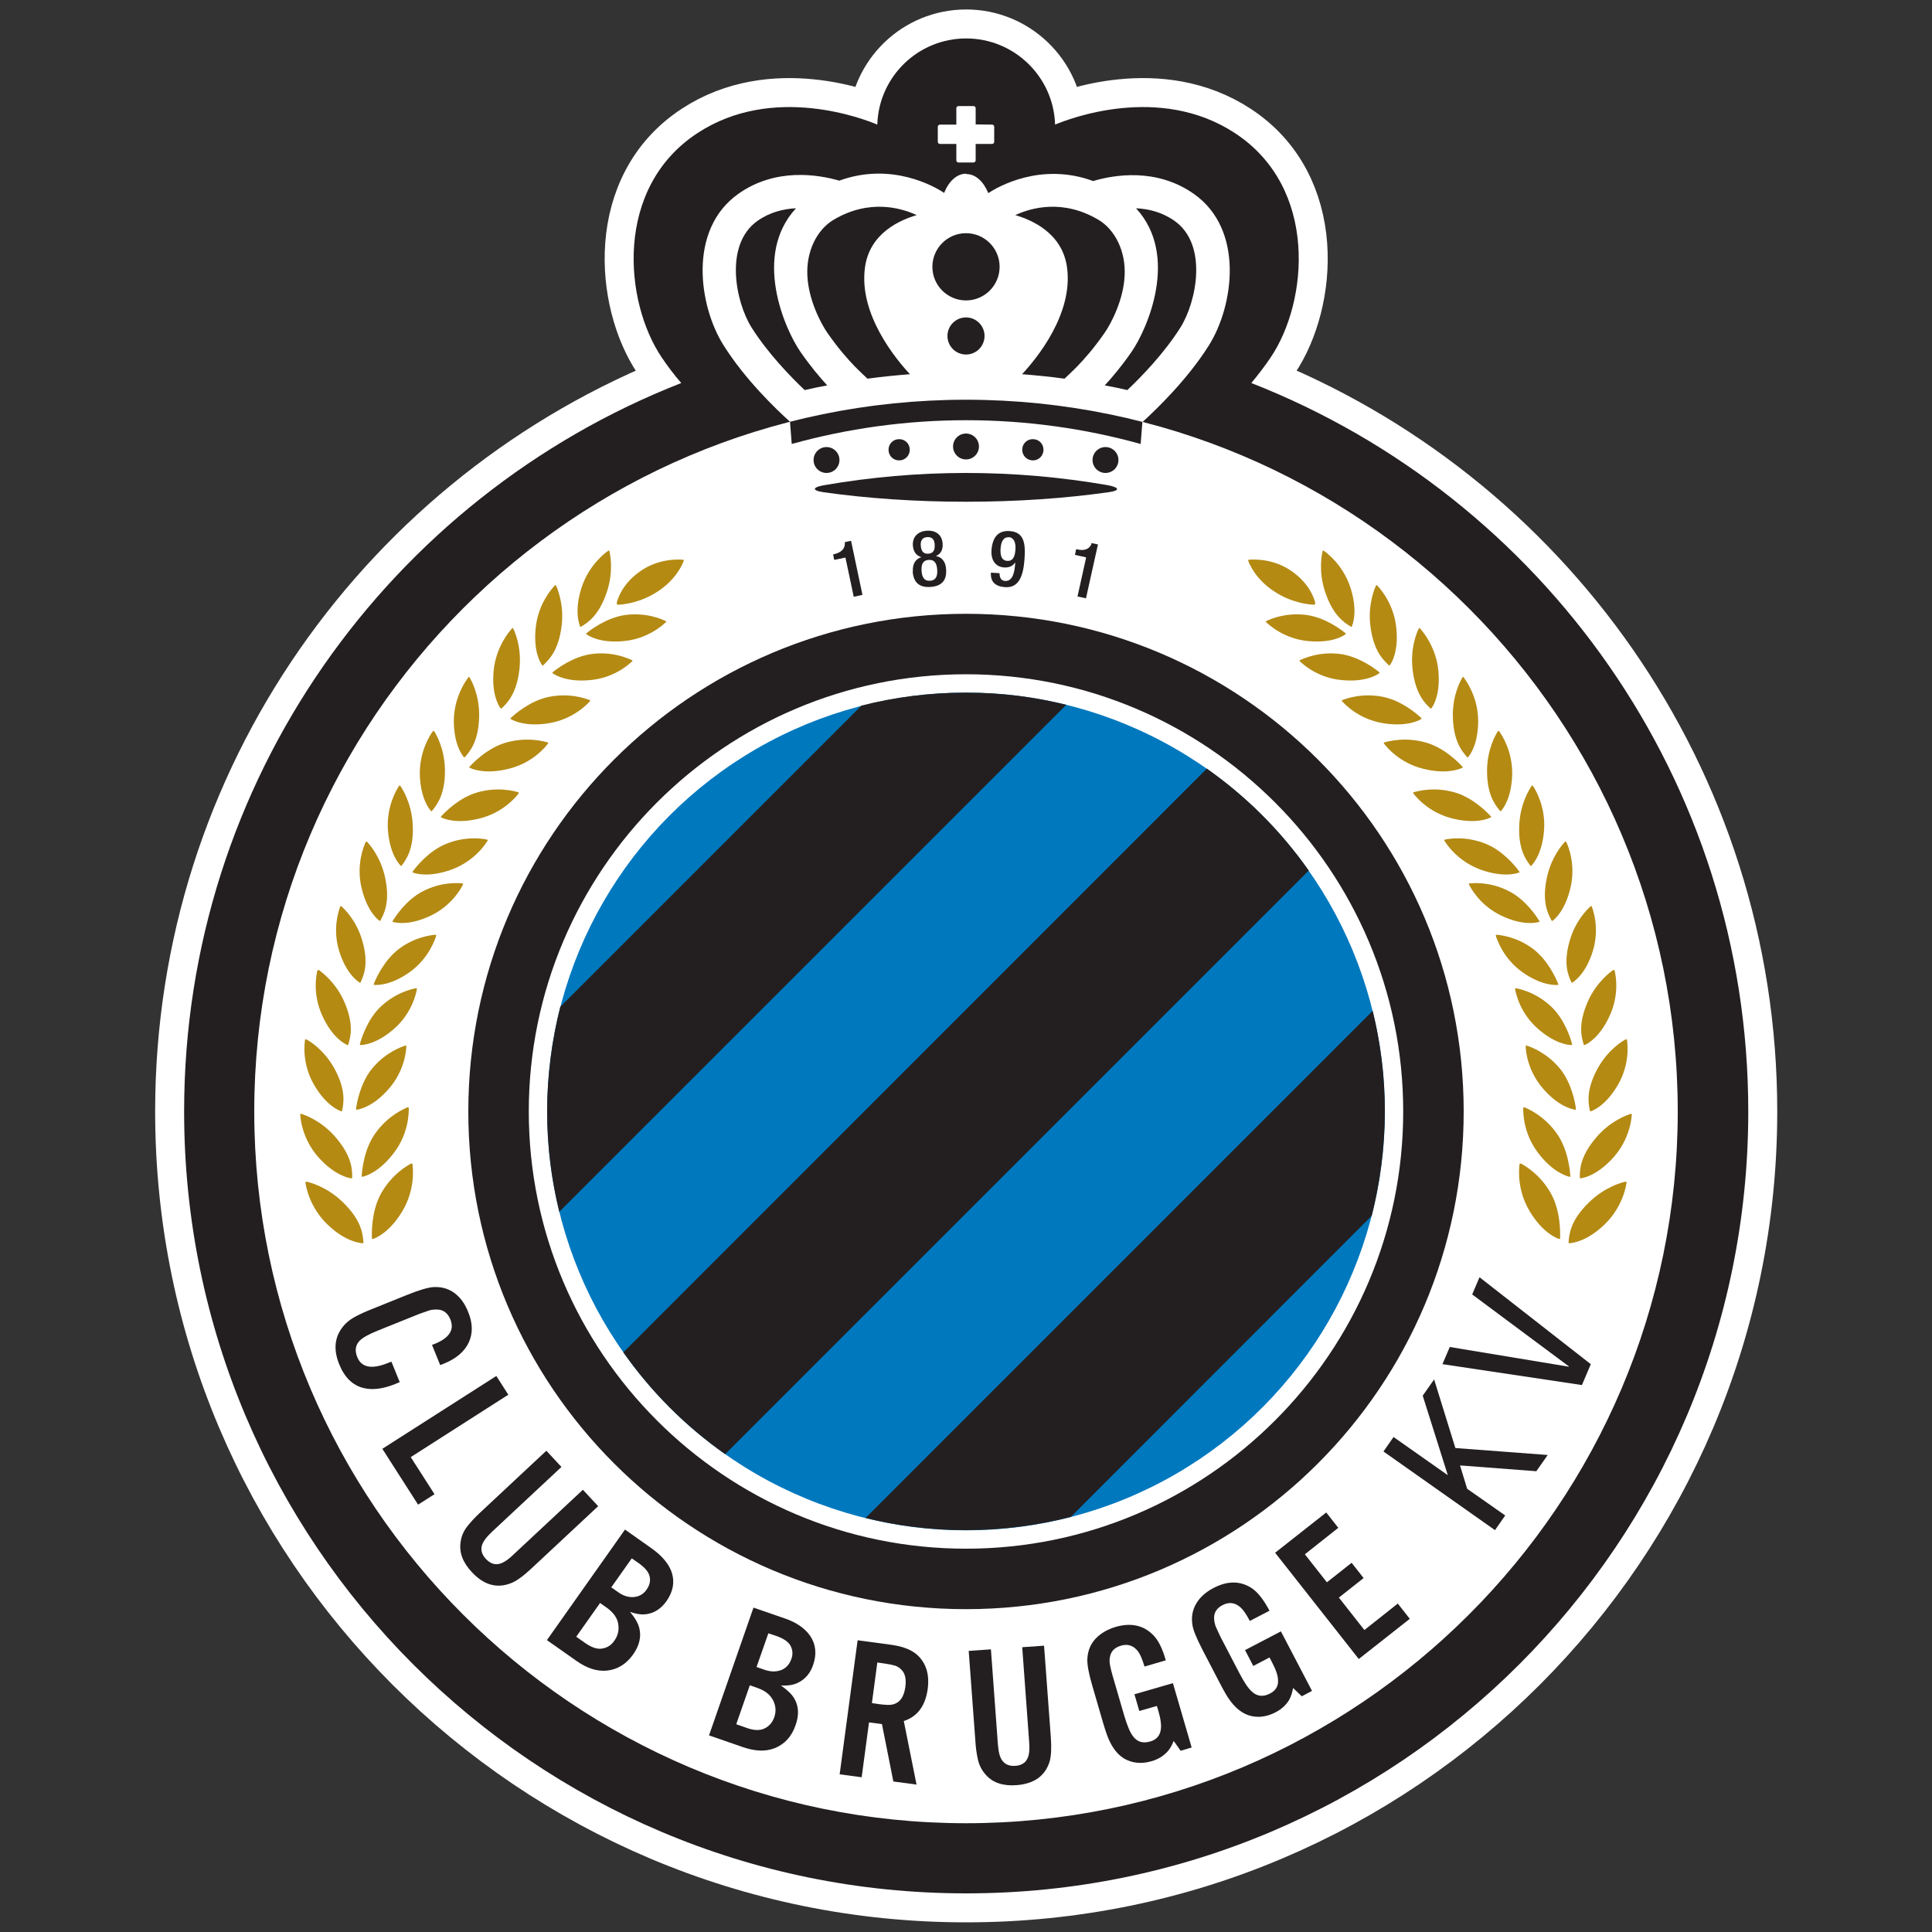 <?xml version="1.0" encoding="UTF-8"?><svg id="Layer_1" xmlns="http://www.w3.org/2000/svg" viewBox="0 0 100 100"><rect x="0" y="0" width="100" height="100" fill="#333333" stroke="none"/><path d="M50,98c-22.35,0-40.47-18.12-40.47-40.47,0-17.15,10.66-31.8,25.72-37.7v-.02c-.36-.41-.69-.85-1-1.31-1.95-2.89-2.47-8.78,1.85-11.61,3.91-2.57,8.62-.73,9.31-.44v-.03c.09-2.46,2.11-4.43,4.6-4.43h0c2.48,0,4.51,1.97,4.6,4.43v.03c.69-.29,5.4-2.13,9.31.44,4.32,2.83,3.8,8.72,1.85,11.61-.31.46-.65.9-.99,1.31v.02c15.05,5.9,25.71,20.55,25.71,37.7,0,22.35-18.12,40.47-40.47,40.47h0Z" style="fill:#fff; stroke:#fff; stroke-width:3px;"/><path d="M50,98c-22.35,0-40.47-18.12-40.47-40.47,0-17.15,10.66-31.8,25.72-37.7v-.02c-.36-.41-.69-.85-1-1.31-1.95-2.89-2.47-8.78,1.85-11.61,3.91-2.57,8.62-.73,9.31-.44v-.03c.09-2.46,2.11-4.43,4.6-4.43h0c2.48,0,4.51,1.97,4.6,4.43v.03c.69-.29,5.4-2.13,9.31.44,4.32,2.83,3.8,8.72,1.85,11.61-.31.46-.65.9-.99,1.31v.02c15.05,5.9,25.71,20.55,25.71,37.7,0,22.35-18.12,40.47-40.47,40.47h0ZM50,94.37c20.31,0,36.84-16.53,36.84-36.84s-16.53-36.84-36.84-36.84h0c-20.31,0-36.84,16.53-36.84,36.84s16.53,36.84,36.84,36.84h0ZM50,8.99c-.47,0-.89.39-1.13.99h-.01c-.46-.31-2.7-1.62-5.42-.63h0c-1.08-.31-3.28-.69-5.22.68-2.62,1.85-2.06,5.79-.77,7.84,1.12,1.78,2.72,3.31,3.43,3.95h.01s.09,1.16.09,1.16c2.88-.8,5.91-1.23,9.03-1.23h0c3.12,0,6.15.43,9.03,1.23l.09-1.14h.01c.71-.65,2.31-2.18,3.43-3.96,1.29-2.05,1.85-5.99-.77-7.84-1.94-1.37-4.14-.99-5.22-.67h0c-2.72-1-4.96.32-5.42.62h-.01c-.24-.59-.65-.98-1.13-.98h0Z" style="fill:#231f20;"/><path d="M44.19,30.89l-.43-2.03-.58.12-.06-.29h.04c.27-.07.57-.2.57-.57v-.06s.32-.07.32-.07l.59,2.8-.45.1Z" style="fill:#231f20;"/><path d="M47.25,29.59c-.03-.42.16-.67.44-.75h0c-.25-.08-.41-.26-.44-.6-.03-.44.25-.74.72-.77.48-.03.79.22.82.67.02.34-.11.54-.35.64h0c.29.05.51.27.53.69.04.56-.22.87-.81.91-.58.04-.88-.24-.92-.8ZM48.05,28.66c.29-.02.34-.23.33-.46-.01-.23-.1-.42-.39-.4-.29.02-.35.23-.33.45.02.23.1.43.39.41ZM48.14,30.06c.32-.02.39-.27.37-.57-.02-.3-.12-.53-.44-.51-.32.02-.39.26-.37.57.02.3.12.53.44.51Z" style="fill:#231f20;"/><path d="M51.74,29.68c-.01.16.05.38.28.39.43.03.5-.53.53-.95h-.01c-.13.19-.33.27-.58.25-.39-.03-.68-.33-.64-.9.05-.66.35-1.03.95-.98.72.05.82.61.76,1.43-.06.85-.27,1.53-1.02,1.47-.5-.04-.75-.28-.72-.75l.46.03ZM52.21,27.81c-.28-.02-.4.25-.42.58-.03.39.07.62.33.64.33.03.42-.26.44-.61.02-.33-.08-.6-.35-.62Z" style="fill:#231f20;"/><path d="M55.77,30.88l.45-2.03-.58-.13.06-.29h.04c.27.07.59.07.75-.26v-.06s.34.07.34.07l-.62,2.79-.45-.1Z" style="fill:#231f20;"/><path d="M50.5,7.48v.82c0,.06-.05.11-.11.11h-.78c-.06,0-.11-.05-.11-.11v-.85s-.85,0-.85,0c-.06,0-.11-.05-.11-.11v-.78c0-.06.05-.11.11-.11h.85v-.02s0-.83,0-.83c0-.06.05-.11.11-.11h.78c.06,0,.11.05.11.11v.84h0s.85.01.85.01c.06,0,.11.05.11.11v.78c0,.06-.05.11-.11.11h-.85v.03Z" style="fill:#fff;"/><path d="M51.74,13.81c0,.96-.78,1.74-1.74,1.74s-1.74-.78-1.74-1.74.78-1.74,1.74-1.74,1.74.78,1.74,1.74Z" style="fill:#231f20;"/><path d="M50.96,17.39c0,.53-.43.96-.96.96s-.96-.43-.96-.96.43-.96.96-.96.96.43.96.96Z" style="fill:#231f20;"/><path d="M50.67,23.11c0,.37-.3.67-.67.67s-.67-.3-.67-.67.3-.67.67-.67.67.3.67.67Z" style="fill:#231f20;"/><path d="M43.45,23.81c0,.37-.3.67-.67.67s-.67-.3-.67-.67.3-.67.67-.67.67.3.67.67Z" style="fill:#231f20;"/><path d="M22.79,70.67l-.43-1.06c.06-.02.11-.04.14-.05.76-.31,1.03-.73.81-1.27-.12-.29-.31-.46-.58-.5-.17-.02-.33-.01-.49.03-.15.05-.32.11-.52.18l-2.16.87c-.45.18-.76.35-.93.51-.23.23-.28.51-.14.86.22.55.76.65,1.61.3.04-.01.09-.04.16-.06l.43,1.06c-.11.04-.19.08-.24.1-.63.25-1.18.32-1.65.2-.55-.14-.97-.55-1.24-1.22-.29-.71-.25-1.32.1-1.83.18-.27.42-.47.71-.63.24-.13.54-.27.9-.41l1.81-.73c.62-.25,1.07-.38,1.35-.4.49-.03.91.12,1.24.43.24.22.42.5.56.85.24.58.25,1.11.04,1.57-.22.48-.65.85-1.29,1.11-.05.02-.12.05-.21.08Z" style="fill:#231f20;"/><path d="M26.31,72.19l-5.05,3.23,1.23,1.92-.85.54-1.85-2.89,5.9-3.77.62.97Z" style="fill:#231f20;"/><path d="M30.18,77.12l.78.84-3.47,3.24c-.41.38-.75.63-1.03.74-.73.29-1.41.11-2.04-.57-.47-.5-.66-1.02-.58-1.55.04-.31.16-.58.35-.82.17-.22.38-.44.62-.67l3.47-3.24.78.84-3.6,3.36c-.29.27-.46.51-.52.71-.06.24,0,.47.21.69.21.22.43.31.67.26.2-.04.45-.19.74-.47l3.6-3.36Z" style="fill:#231f20;"/><path d="M28.31,84.89l4.04-5.72,1.4.99c.53.38.87.79,1.02,1.23.16.5.07.99-.27,1.48-.27.38-.6.6-.99.67-.26.05-.56.01-.9-.11.26.31.42.59.48.84.11.44.01.89-.31,1.35-.36.51-.81.79-1.36.85-.5.05-1.03-.11-1.58-.5l-1.52-1.07ZM29.83,84.72l.47.33c.32.22.6.32.86.28.26-.04.48-.17.64-.41.19-.27.25-.55.2-.86-.05-.32-.25-.6-.6-.85l-.34-.24-1.23,1.74ZM31.64,82.16l.34.24c.29.21.57.29.85.26.27-.03.49-.16.65-.4.15-.22.2-.45.14-.68-.05-.22-.24-.44-.56-.67l-.36-.25-1.06,1.5Z" style="fill:#231f20;"/><path d="M36.7,89.82l2.3-6.61,1.62.56c.62.21,1.05.52,1.32.91.29.44.34.93.15,1.49-.15.44-.41.74-.77.92-.23.12-.53.17-.9.15.33.23.56.45.69.67.23.39.26.85.07,1.38-.2.59-.56.98-1.07,1.19-.47.19-1.02.17-1.66-.05l-1.76-.61ZM38.12,89.25l.54.19c.36.13.67.14.9.03.24-.11.41-.3.51-.57.11-.31.09-.6-.05-.88-.14-.29-.41-.51-.81-.65l-.4-.14-.7,2.01ZM39.15,86.28l.4.14c.34.12.63.12.89.02.25-.1.42-.29.52-.57.09-.25.07-.48-.05-.7-.11-.19-.35-.36-.72-.49l-.42-.14-.61,1.74Z" style="fill:#231f20;"/><path d="M44.98,89.15l-.38,2.84-1.14-.15.93-6.94,1.78.24c.63.09,1.1.29,1.4.61.39.42.54.97.45,1.66-.12.88-.53,1.44-1.24,1.67l.66,3.29-1.2-.16-.59-2.97-.68-.09ZM45.12,88.15l.41.06c.32.04.55.05.69.01.36-.09.57-.39.64-.9.05-.38,0-.67-.17-.86-.1-.12-.22-.2-.37-.25-.14-.04-.3-.07-.5-.1l-.41-.06-.28,2.1Z" style="fill:#231f20;"/><path d="M52.9,85.26l1.14-.08.35,4.73c.04.56.02.98-.06,1.26-.23.75-.8,1.16-1.72,1.23-.68.05-1.21-.12-1.57-.52-.21-.23-.35-.49-.42-.79-.06-.27-.11-.57-.13-.91l-.35-4.73,1.15-.08.36,4.91c.03.4.1.68.23.85.15.2.37.29.67.27.3-.02.51-.14.62-.36.1-.18.13-.47.1-.87l-.36-4.91Z" style="fill:#231f20;"/><path d="M58.7,87.7l2.01-.58.97,3.33-.57.17-.36-.51c-.09.23-.2.42-.32.55-.21.23-.48.4-.83.5-.44.13-.85.11-1.22-.04-.39-.16-.69-.48-.92-.94-.12-.23-.24-.58-.38-1.06l-.54-1.86c-.19-.64-.27-1.1-.26-1.38.02-.49.21-.89.56-1.19.24-.21.54-.37.9-.48.79-.23,1.44-.09,1.94.41.27.27.49.7.66,1.32l-1.1.32c-.12-.4-.24-.68-.38-.84-.23-.26-.51-.34-.84-.24-.31.09-.5.27-.56.54-.04.16-.04.32,0,.49.03.15.07.33.13.53l.6,2.06c.15.5.29.85.44,1.05.22.31.52.4.9.29.32-.09.5-.29.55-.6.04-.23,0-.56-.12-.97l-.08-.27-.91.26-.25-.86Z" style="fill:#231f20;"/><path d="M64.44,85.41l1.86-.97,1.61,3.08-.53.28-.45-.43c-.05.25-.11.45-.2.61-.16.27-.4.49-.71.65-.41.21-.81.28-1.21.2-.41-.08-.77-.33-1.09-.74-.16-.2-.35-.52-.58-.97l-.89-1.71c-.31-.6-.49-1.03-.53-1.3-.08-.48.03-.91.31-1.28.2-.26.46-.47.79-.64.73-.38,1.39-.37,1.98.02.31.21.61.6.91,1.16l-1.02.53c-.19-.37-.37-.62-.54-.75-.27-.21-.56-.23-.87-.07-.29.15-.43.36-.44.64,0,.17.03.32.09.48.06.14.14.31.23.5l.99,1.9c.24.46.45.78.64.95.27.26.59.29.94.11.3-.15.44-.39.42-.69,0-.24-.11-.55-.31-.93l-.13-.25-.84.44-.41-.79Z" style="fill:#231f20;"/><path d="M68.65,78.29l.62.79-1.73,1.37,1.14,1.45,1.28-1.01.62.79-1.28,1.01,1.32,1.68,1.73-1.37.62.79-2.64,2.08-4.33-5.5,2.64-2.08Z" style="fill:#231f20;"/><path d="M71.6,75.14l.53-.76,2.8,1.97v-.02s-1.29-4.09-1.29-4.09l.59-.84,1.1,3.55,4.78.36-.59.84-3.95-.3.37,1.21,1.97,1.38-.53.76-5.77-4.07Z" style="fill:#231f20;"/><path d="M74.66,70.61l.38-.89,6.16,1.02v-.02s-5-3.72-5-3.72l.38-.89,5.76,4.5-.46,1.08-7.21-1.08Z" style="fill:#231f20;"/><path d="M50,25.97c2.6,0,5.08-.17,7.36-.49.67-.09.56-.26-.04-.37-2.37-.41-4.82-.63-7.32-.63h0c-2.51,0-4.95.22-7.32.63-.6.1-.72.27-.04.37,2.28.32,4.77.49,7.36.49h0Z" style="fill:#231f20;"/><path d="M75.76,57.53c0,14.23-11.53,25.76-25.76,25.76s-25.76-11.53-25.76-25.76,11.53-25.76,25.76-25.76,25.76,11.53,25.76,25.76ZM50,80.16c12.48,0,22.63-10.15,22.63-22.63s-10.15-22.63-22.63-22.63-22.63,10.15-22.63,22.63,10.15,22.63,22.63,22.63Z" style="fill:#231f20;"/><circle cx="50" cy="57.53" r="21.68" style="fill:#0078be;"/><path d="M55.41,78.52c-1.73.44-3.54.68-5.41.68s-3.54-.22-5.2-.63l.02-.02,26.21-26.21.02-.02c.41,1.67.63,3.41.63,5.2s-.24,3.68-.68,5.41h0s-15.56,15.57-15.56,15.57l-.02.02Z" style="fill:#231f20;"/><path d="M37.54,75.27c-2.05-1.44-3.84-3.23-5.28-5.28h.01s30.17-30.18,30.17-30.18l.02-.03c2.05,1.44,3.84,3.23,5.28,5.28l-.02.02-30.16,30.16-.02.02Z" style="fill:#231f20;"/><path d="M28.95,62.73c-.41-1.67-.63-3.41-.63-5.21s.24-3.68.68-5.41h0s15.56-15.56,15.56-15.56v-.02c1.74-.45,3.56-.68,5.43-.68s3.54.22,5.2.63l-.02.02-26.22,26.22-.02.02Z" style="fill:#231f20;"/><path d="M47.09,23.28c0,.3-.24.55-.55.55s-.55-.24-.55-.55.24-.55.55-.55.55.24.55.55Z" style="fill:#231f20;"/><path d="M42.81,19.95c-.39.07-.78.15-1.16.24h0c-.74-.7-1.91-1.91-2.75-3.24-.83-1.32-1.43-4.29.31-5.52.64-.45,1.34-.62,1.99-.65h0c-2.26,2.45-.58,6.26.23,7.43.52.75,1.01,1.33,1.38,1.73l.02.02Z" style="fill:#231f20;"/><path d="M44.23,18.95c-.34-.35-.85-.92-1.41-1.73-.34-.49-.97-1.7-1.03-2.94-.07-1.29.51-2.4,1.35-2.9,1.85-1.1,3.5-.62,4.3-.25h.02c-.85.25-2.45.92-2.69,2.72-.33,2.42,1.61,4.75,2.33,5.52h-.02c-.73.06-1.46.13-2.18.23,0,0-.43-.4-.68-.66Z" style="fill:#231f20;"/><path d="M56.55,23.81c0,.37.3.67.67.67s.67-.3.67-.67-.3-.67-.67-.67-.67.3-.67.67Z" style="fill:#231f20;"/><path d="M52.91,23.28c0,.3.24.55.55.55s.55-.24.55-.55-.24-.55-.55-.55-.55.24-.55.55Z" style="fill:#231f20;"/><path d="M57.19,19.95c.39.07.78.15,1.16.24h0c.74-.7,1.91-1.91,2.75-3.24.83-1.32,1.44-4.29-.31-5.52-.64-.45-1.34-.62-1.99-.65h0c2.26,2.45.58,6.26-.23,7.43-.52.75-1.01,1.33-1.38,1.73l-.02.02Z" style="fill:#231f20;"/><path d="M55.77,18.95c.34-.35.85-.92,1.41-1.73.34-.49.97-1.7,1.03-2.94.07-1.29-.51-2.4-1.35-2.9-1.85-1.1-3.5-.62-4.3-.25h-.02c.85.25,2.45.92,2.69,2.72.33,2.42-1.61,4.75-2.33,5.52h.02c.73.06,1.46.13,2.18.23,0,0,.43-.4.68-.66Z" style="fill:#231f20;"/><path d="M34.47,32.14s.03.03,0,.06c-.17.16-.94.86-2.16.98-1.2.12-1.81-.24-1.95-.35-.02-.02-.02-.04,0-.06.2-.16,1.04-.81,2.02-.94,1.08-.14,1.89.22,2.08.32Z" style="fill:#b48a13;"/><path d="M21.3,60.23s.05,0,.05.03c.03.24.14,1.33-.53,2.44-.65,1.08-1.34,1.37-1.52,1.43-.03,0-.05,0-.05-.05-.01-.27-.03-1.39.47-2.3.56-1,1.37-1.46,1.57-1.56Z" style="fill:#b48a13;"/><path d="M15.85,61.17s-.05,0-.04.04c.03.24.23,1.3,1.15,2.18.9.86,1.63.95,1.82.96.03,0,.04-.02.03-.06-.03-.39-.08-1.11-1.06-2.06-.81-.79-1.69-1.03-1.9-1.07Z" style="fill:#b48a13;"/><path d="M15.58,57.65s-.05,0-.04.04c.01.24.12,1.29.95,2.22.82.91,1.52,1.06,1.7,1.08.03,0,.04-.02.04-.05,0-.38,0-1.09-.88-2.1-.73-.84-1.57-1.13-1.77-1.19Z" style="fill:#b48a13;"/><path d="M21.11,57.32s.05,0,.05.03c0,.24,0,1.31-.77,2.32-.75.99-1.45,1.2-1.63,1.24-.03,0-.05-.01-.04-.05.02-.26.11-1.36.7-2.19.65-.92,1.49-1.28,1.69-1.36Z" style="fill:#b48a13;"/><path d="M20.99,54.11s.05,0,.04.04c0,.23-.09,1.27-.9,2.2-.79.91-1.48,1.06-1.66,1.09-.03,0-.04-.01-.04-.05.03-.25.2-1.3.82-2.07.69-.84,1.53-1.14,1.73-1.2Z" style="fill:#b48a13;"/><path d="M21.54,51.15s.04,0,.04.04c-.04.23-.25,1.23-1.16,2.04-.89.79-1.58.86-1.76.86-.03,0-.04-.02-.03-.05.06-.24.36-1.25,1.07-1.93.78-.74,1.64-.93,1.85-.96Z" style="fill:#b48a13;"/><path d="M22.55,48.39s.04.01.03.04c-.07.22-.4,1.19-1.38,1.89-.96.68-1.65.67-1.83.66-.03,0-.04-.02-.02-.06.09-.23.51-1.2,1.28-1.79.85-.65,1.71-.73,1.92-.75Z" style="fill:#b48a13;"/><path d="M23.94,45.72s.04.02.03.05c-.1.21-.59,1.11-1.69,1.63-1.08.51-1.76.37-1.94.32-.03,0-.03-.03-.01-.06.13-.21.7-1.1,1.58-1.54.96-.49,1.84-.42,2.05-.39Z" style="fill:#b48a13;"/><path d="M25.22,43.46s.04.03.02.05c-.12.2-.7,1.07-1.87,1.5-1.14.41-1.83.22-2,.15-.03-.01-.03-.03,0-.06.15-.21.81-1.06,1.74-1.43,1.02-.41,1.91-.26,2.11-.21Z" style="fill:#b48a13;"/><path d="M26.83,41s.03.03.02.06c-.14.19-.81,1-2.01,1.3-1.18.3-1.84.03-2-.05-.03-.01-.03-.04,0-.06.17-.19.92-.97,1.88-1.24,1.06-.3,1.92-.06,2.12,0Z" style="fill:#b48a13;"/><path d="M28.35,38.42s.04.03.02.06c-.14.19-.81,1.01-2.03,1.31-1.19.3-1.86.03-2.03-.05-.03-.01-.03-.04,0-.06.17-.19.93-.98,1.9-1.25,1.07-.3,1.94-.06,2.15,0Z" style="fill:#b48a13;"/><path d="M30.53,36.23s.03.03.01.06c-.16.18-.88.93-2.11,1.14-1.2.2-1.84-.12-1.99-.21-.03-.02-.02-.04,0-.06.19-.18.99-.89,1.97-1.09,1.08-.22,1.92.09,2.12.17Z" style="fill:#b48a13;"/><path d="M32.72,34.17s.03.03,0,.06c-.17.16-.94.86-2.16.97-1.2.12-1.81-.25-1.95-.35-.02-.02-.02-.04,0-.06.2-.16,1.04-.81,2.02-.94,1.08-.14,1.89.23,2.08.32Z" style="fill:#b48a13;"/><path d="M31.93,31.22c-.01.05.01.08.07.08.27-.01,1.16-.1,2.05-.69.93-.61,1.27-1.38,1.34-1.58.01-.03,0-.05-.05-.06-.27-.02-1.28-.06-2.22.61-.9.64-1.14,1.38-1.2,1.63Z" style="fill:#b48a13;"/><path d="M15.84,53.79s-.04,0-.05.03c-.04.23-.15,1.26.46,2.32.6,1.04,1.24,1.32,1.41,1.38.03,0,.04,0,.05-.04.07-.37.22-1.04-.41-2.19-.53-.95-1.27-1.41-1.46-1.5Z" style="fill:#b48a13;"/><path d="M16.48,50.21s-.04,0-.05.02c-.06.23-.26,1.24.26,2.36.5,1.09,1.12,1.43,1.29,1.5.03.01.04,0,.05-.04.11-.36.31-1.02-.22-2.22-.44-.99-1.15-1.51-1.32-1.63Z" style="fill:#b48a13;"/><path d="M17.66,46.9s-.04-.01-.05.02c-.08.21-.41,1.17-.05,2.32.35,1.12.91,1.53,1.06,1.62.02.02.04,0,.05-.03.15-.33.44-.95.07-2.18-.3-1.02-.92-1.61-1.08-1.75Z" style="fill:#b48a13;"/><path d="M18.98,43.57s-.04-.02-.05.01c-.1.21-.5,1.17-.22,2.36.27,1.16.79,1.62.93,1.72.02.02.04,0,.06-.03.17-.33.51-.94.23-2.22-.23-1.06-.8-1.7-.94-1.85Z" style="fill:#b48a13;"/><path d="M20.72,40.67s-.04-.02-.06,0c-.13.19-.67,1.08-.58,2.3.09,1.19.54,1.72.66,1.84.02.02.04.01.06-.02.22-.3.64-.85.56-2.16-.07-1.08-.53-1.8-.65-1.97Z" style="fill:#b48a13;"/><path d="M22.47,37.84s-.04-.02-.06,0c-.14.19-.71,1.05-.68,2.27.04,1.19.46,1.74.58,1.87.02.02.04.01.06-.02.23-.29.68-.82.66-2.13-.02-1.08-.45-1.82-.57-2Z" style="fill:#b48a13;"/><path d="M24.31,35.05s-.04-.03-.06,0c-.14.18-.75,1.03-.76,2.25,0,1.19.4,1.75.52,1.89.02.02.04.01.06-.01.24-.28.71-.8.73-2.11.02-1.08-.39-1.84-.5-2.01Z" style="fill:#b48a13;"/><path d="M26.57,32.52s-.03-.03-.06,0c-.16.17-.84.97-.96,2.2-.11,1.2.25,1.8.36,1.94.02.02.04.02.06,0,.27-.26.78-.74.92-2.06.11-1.09-.23-1.89-.33-2.07Z" style="fill:#b48a13;"/><path d="M28.78,30.3s-.03-.03-.06,0c-.16.17-.86.95-.99,2.18-.13,1.2.22,1.8.33,1.95.02.02.04.02.06,0,.27-.26.79-.73.95-2.04.13-1.08-.2-1.89-.29-2.08Z" style="fill:#b48a13;"/><path d="M31.54,28.52s-.03-.04-.05-.02c-.19.13-1.03.77-1.4,1.95-.36,1.15-.13,1.81-.06,1.98.01.03.03.02.06,0,.32-.2.92-.56,1.33-1.82.34-1.04.17-1.89.12-2.09Z" style="fill:#b48a13;"/><path d="M65.53,32.14s-.03.03,0,.06c.17.16.94.86,2.16.98,1.2.12,1.81-.24,1.95-.35.02-.02.02-.04,0-.06-.2-.16-1.04-.81-2.02-.94-1.08-.14-1.89.22-2.08.32Z" style="fill:#b48a13;"/><path d="M78.7,60.23s-.05,0-.05.03c-.03.24-.14,1.33.53,2.44.65,1.08,1.34,1.37,1.52,1.43.03,0,.05,0,.05-.05.01-.27.03-1.39-.47-2.3-.56-1-1.37-1.46-1.57-1.56Z" style="fill:#b48a13;"/><path d="M84.15,61.17s.05,0,.04.04c-.03.24-.23,1.3-1.15,2.18-.9.86-1.63.95-1.82.96-.03,0-.04-.02-.03-.06.03-.39.08-1.11,1.06-2.06.81-.79,1.69-1.03,1.9-1.07Z" style="fill:#b48a13;"/><path d="M84.42,57.65s.05,0,.04.04c-.01.24-.12,1.29-.95,2.22-.82.91-1.52,1.06-1.7,1.08-.03,0-.04-.02-.04-.05,0-.38,0-1.09.88-2.1.73-.84,1.57-1.13,1.77-1.19Z" style="fill:#b48a13;"/><path d="M78.89,57.32s-.05,0-.05.03c0,.24,0,1.31.77,2.32.75.99,1.45,1.2,1.63,1.24.03,0,.05-.01.04-.05-.02-.26-.11-1.36-.7-2.19-.65-.92-1.49-1.28-1.69-1.36Z" style="fill:#b48a13;"/><path d="M79.01,54.11s-.05,0-.04.04c0,.23.09,1.27.9,2.2.79.91,1.48,1.06,1.66,1.09.03,0,.04-.01.04-.05-.03-.25-.2-1.3-.82-2.07-.69-.84-1.53-1.14-1.73-1.2Z" style="fill:#b48a13;"/><path d="M78.46,51.15s-.04,0-.04.04c.04.23.25,1.23,1.16,2.04.89.79,1.58.86,1.76.86.03,0,.04-.02.03-.05-.06-.24-.36-1.25-1.07-1.93-.78-.74-1.64-.93-1.85-.96Z" style="fill:#b48a13;"/><path d="M77.45,48.39s-.04.01-.03.04c.07.22.4,1.19,1.38,1.89.96.68,1.65.67,1.83.66.03,0,.04-.02.02-.06-.09-.23-.51-1.2-1.28-1.79-.85-.65-1.71-.73-1.92-.75Z" style="fill:#b48a13;"/><path d="M76.06,45.72s-.04.02-.03.05c.1.21.59,1.11,1.69,1.63,1.08.51,1.76.37,1.94.32.03,0,.03-.03.01-.06-.13-.21-.7-1.1-1.58-1.54-.96-.49-1.84-.42-2.05-.39Z" style="fill:#b48a13;"/><path d="M74.78,43.46s-.04.03-.02.05c.12.2.7,1.07,1.87,1.5,1.14.41,1.83.22,2,.15.03-.01.03-.03,0-.06-.15-.21-.81-1.06-1.74-1.43-1.02-.41-1.91-.26-2.11-.21Z" style="fill:#b48a13;"/><path d="M73.17,41s-.04.03-.02.06c.14.19.81,1,2.01,1.3,1.18.3,1.84.03,2-.05.03-.01.03-.04,0-.06-.17-.19-.92-.97-1.88-1.24-1.06-.3-1.92-.06-2.12,0Z" style="fill:#b48a13;"/><path d="M71.65,38.42s-.04.03-.02.06c.14.19.81,1.01,2.03,1.31,1.19.3,1.86.03,2.03-.05.03-.01.03-.04,0-.06-.17-.19-.93-.98-1.9-1.25-1.07-.3-1.94-.06-2.15,0Z" style="fill:#b48a13;"/><path d="M69.47,36.23s-.03.03-.01.06c.16.18.88.93,2.11,1.14,1.2.2,1.84-.12,1.99-.21.03-.02.02-.04,0-.06-.19-.18-.99-.89-1.97-1.09-1.08-.22-1.92.09-2.12.17Z" style="fill:#b48a13;"/><path d="M67.28,34.17s-.03.03,0,.06c.17.16.94.86,2.16.97,1.2.12,1.81-.25,1.95-.35.02-.02.02-.04,0-.06-.2-.16-1.04-.81-2.02-.94-1.08-.14-1.89.23-2.08.32Z" style="fill:#b48a13;"/><path d="M68.07,31.22c.01.05-.01.08-.07.08-.27-.01-1.16-.1-2.05-.69-.93-.61-1.27-1.38-1.34-1.58-.01-.03,0-.05.05-.06.27-.02,1.28-.06,2.22.61.9.64,1.14,1.38,1.2,1.63Z" style="fill:#b48a13;"/><path d="M84.16,53.79s.04,0,.05.03c.04.23.15,1.26-.46,2.32-.6,1.04-1.24,1.32-1.41,1.38-.03,0-.04,0-.05-.04-.07-.37-.22-1.04.41-2.19.53-.95,1.27-1.41,1.46-1.5Z" style="fill:#b48a13;"/><path d="M83.52,50.21s.04,0,.05.02c.06.23.26,1.24-.26,2.36-.5,1.09-1.12,1.43-1.29,1.5-.03.01-.04,0-.05-.04-.11-.36-.31-1.02.22-2.22.44-.99,1.15-1.51,1.32-1.63Z" style="fill:#b48a13;"/><path d="M82.34,46.9s.04-.01.05.02c.08.21.41,1.17.05,2.32-.35,1.12-.91,1.53-1.06,1.62-.02.02-.04,0-.05-.03-.15-.33-.44-.95-.07-2.18.3-1.02.92-1.61,1.08-1.75Z" style="fill:#b48a13;"/><path d="M81.02,43.57s.04-.02.05.01c.1.21.5,1.17.22,2.36-.27,1.16-.79,1.62-.93,1.72-.02.02-.04,0-.06-.03-.17-.33-.51-.94-.23-2.22.23-1.06.8-1.7.94-1.85Z" style="fill:#b48a13;"/><path d="M79.28,40.67s.04-.02.06,0c.13.19.67,1.08.58,2.3-.09,1.19-.54,1.72-.66,1.84-.02.02-.04.01-.06-.02-.22-.3-.64-.85-.56-2.16.07-1.08.53-1.8.65-1.97Z" style="fill:#b48a13;"/><path d="M77.53,37.84s.04-.02.06,0c.14.19.71,1.05.68,2.27-.04,1.19-.46,1.74-.58,1.87-.02.02-.04.01-.06-.02-.23-.29-.68-.82-.66-2.13.02-1.08.45-1.82.57-2Z" style="fill:#b48a13;"/><path d="M75.69,35.05s.04-.03.06,0c.14.18.75,1.03.76,2.25,0,1.19-.4,1.75-.52,1.89-.02.02-.04.01-.06-.01-.24-.28-.71-.8-.73-2.11-.02-1.08.39-1.84.5-2.01Z" style="fill:#b48a13;"/><path d="M73.43,32.52s.03-.03.06,0c.16.17.84.97.96,2.2.11,1.2-.25,1.8-.36,1.94-.02.02-.04.02-.06,0-.27-.26-.78-.74-.92-2.06-.11-1.09.23-1.89.33-2.07Z" style="fill:#b48a13;"/><path d="M71.22,30.3s.03-.03.06,0c.16.17.86.95.99,2.18.13,1.2-.22,1.8-.33,1.95-.02.02-.04.02-.06,0-.27-.26-.79-.73-.95-2.04-.13-1.08.2-1.89.29-2.08Z" style="fill:#b48a13;"/><path d="M68.46,28.52s.03-.04.05-.02c.19.13,1.03.77,1.4,1.95.36,1.15.13,1.81.06,1.98-.01.03-.03.02-.06,0-.32-.2-.92-.56-1.33-1.82-.34-1.04-.17-1.89-.12-2.09Z" style="fill:#b48a13;"/></svg>